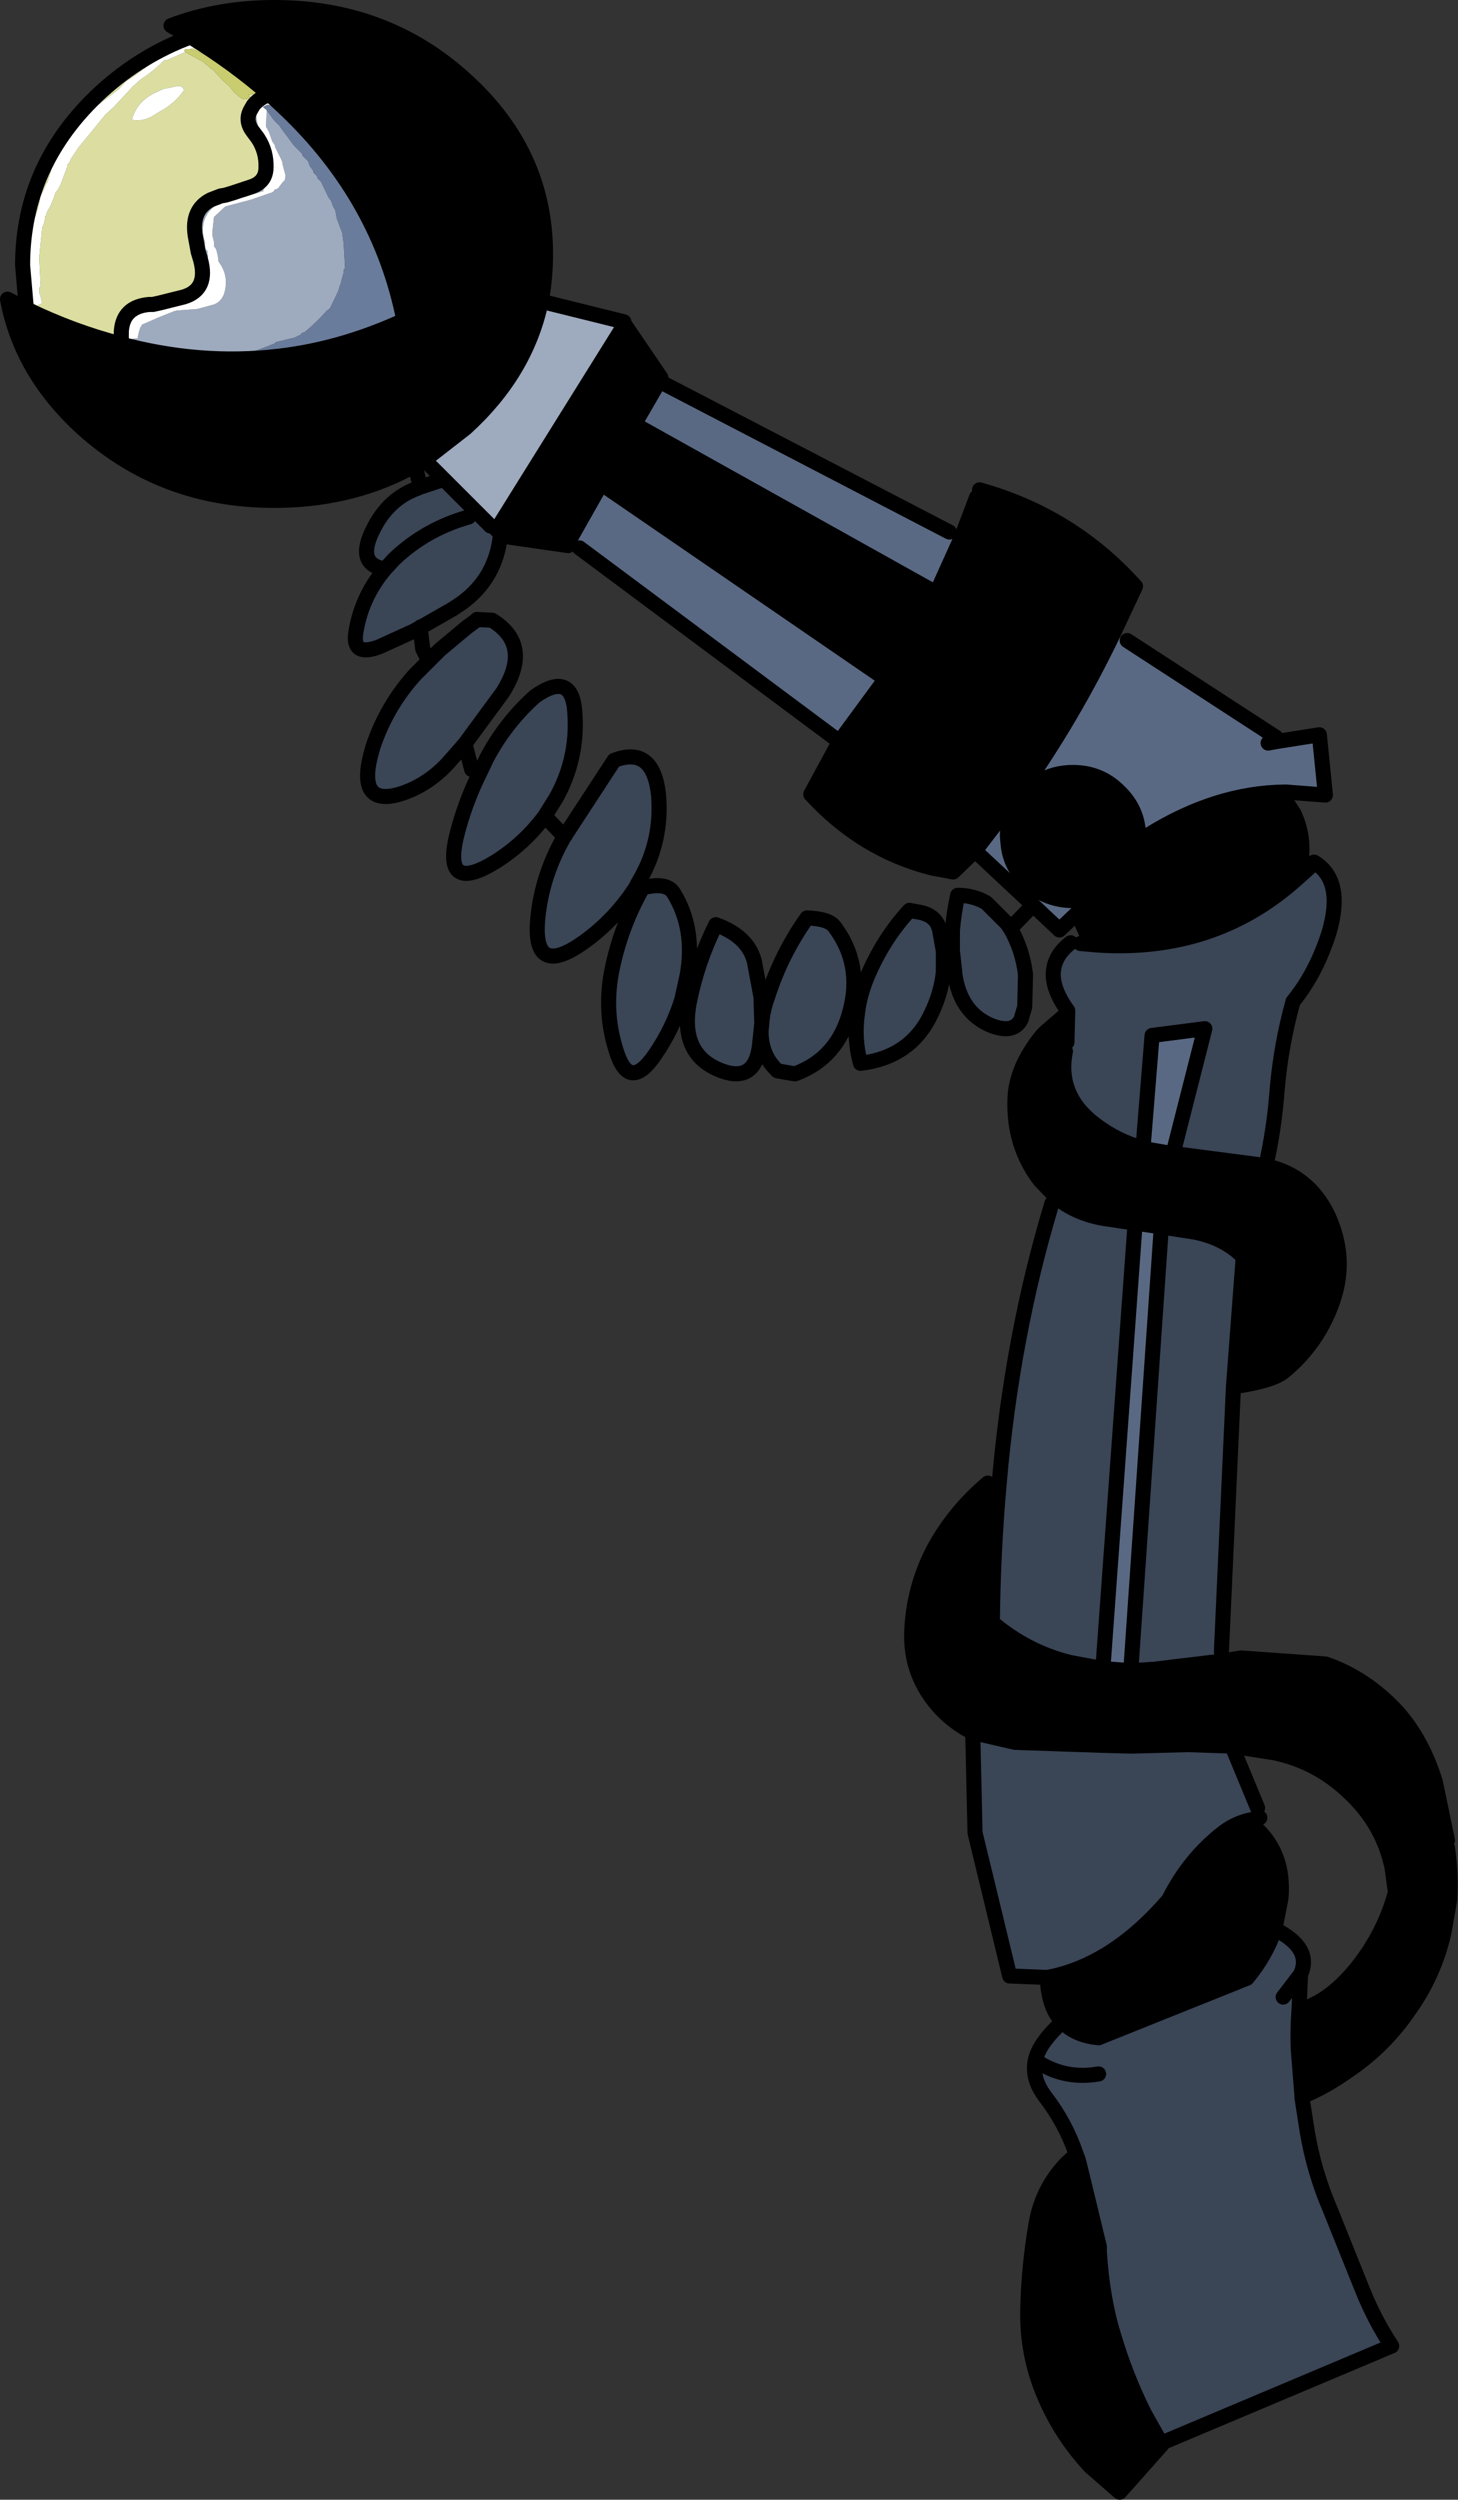 <?xml version="1.0" encoding="UTF-8" standalone="no"?>
<svg xmlns:xlink="http://www.w3.org/1999/xlink" height="165.85px" width="96.75px" xmlns="http://www.w3.org/2000/svg">
  <rect width="100%" height="100%" fill="#333333" stroke="none"/>
  <g transform="matrix(1.0, 0.0, 0.0, 1.0, 48.35, 82.9)">
    <path d="M16.45 -49.9 L16.65 -50.4 Q22.75 -48.7 26.95 -44.05 L27.0 -44.0 25.5 -40.8 Q22.85 -35.3 19.5 -30.55 L16.35 -26.45 14.9 -25.05 13.55 -25.3 Q8.9 -26.45 5.45 -30.2 L7.35 -33.7 10.4 -37.85 10.45 -37.85 13.75 -43.55 10.45 -37.85 10.2 -38.0 -8.45 -50.8 -10.4 -47.35 -10.15 -47.0 -10.65 -46.7 -15.15 -47.35 -15.4 -47.75 -6.95 -61.3 -6.95 -61.45 -4.5 -57.85 -4.6 -57.6 -6.25 -54.75 -5.8 -54.5 13.45 -43.75 13.75 -43.55 13.8 -43.6 15.45 -47.25 16.45 -49.9 M36.95 -30.35 L36.95 -29.8 37.5 -28.95 Q38.2 -27.5 38.0 -25.85 L37.55 -24.45 Q32.15 -19.7 24.5 -20.2 L23.75 -20.95 23.35 -21.85 23.0 -22.2 24.1 -23.3 22.85 -23.15 Q21.05 -23.15 19.75 -24.4 18.7 -25.45 18.55 -26.85 L18.5 -27.4 Q18.5 -29.15 19.75 -30.4 21.05 -31.65 22.85 -31.65 24.65 -31.65 25.9 -30.4 27.2 -29.15 27.2 -27.4 L27.85 -27.5 Q32.35 -30.3 36.9 -30.35 L36.95 -30.35 M35.65 -5.55 Q38.45 -4.95 39.75 -2.3 41.05 0.45 40.15 3.25 39.2 6.15 36.85 8.1 36.05 8.75 33.5 9.1 L34.15 0.5 34.1 0.45 Q32.9 -0.75 30.95 -1.15 L28.7 -1.5 27.0 -1.75 26.95 -1.75 25.3 -2.0 Q23.25 -2.25 21.8 -3.4 L20.65 -4.6 Q18.9 -6.9 19.0 -9.95 19.05 -12.05 20.8 -14.2 L20.95 -14.35 21.0 -14.4 21.05 -14.45 22.5 -15.7 22.45 -13.75 22.35 -13.15 Q21.75 -10.15 24.45 -8.2 25.8 -7.2 27.4 -6.75 L27.5 -6.7 29.5 -6.35 29.65 -6.35 35.4 -5.6 35.65 -5.55 M32.8 27.3 L34.0 27.1 39.6 27.5 Q42.25 28.4 44.35 30.65 46.05 32.55 46.9 35.35 L47.7 39.2 47.55 39.3 47.7 39.7 Q47.95 41.4 47.85 43.15 L47.45 45.4 Q46.8 48.15 45.2 50.4 43.55 52.85 41.1 54.5 39.55 55.6 38.05 56.2 L37.8 53.05 Q37.75 51.75 37.85 50.45 39.85 49.95 41.7 47.65 43.5 45.4 44.25 42.65 L44.0 40.85 43.95 40.7 Q43.3 38.0 41.15 36.0 39.05 34.0 36.25 33.4 L33.4 32.95 30.55 32.85 26.7 32.95 24.9 32.9 19.0 32.7 16.2 32.05 Q15.0 31.45 14.05 30.45 12.05 28.25 12.15 25.4 12.25 22.5 13.6 19.9 14.95 17.4 17.2 15.5 L17.95 15.55 Q17.55 20.05 17.5 24.75 19.8 26.7 22.65 27.4 L24.8 27.8 26.7 27.95 28.25 27.85 32.8 27.3 M28.7 79.2 L28.75 79.3 25.95 82.45 24.0 80.75 Q22.05 78.65 20.95 76.05 19.8 73.35 19.85 70.45 19.9 67.55 20.4 64.65 20.8 62.3 22.45 60.6 L22.95 60.15 23.05 60.0 23.2 60.4 23.45 61.4 24.5 65.75 24.6 66.15 24.6 66.5 Q24.8 69.65 25.55 72.05 26.35 74.75 27.6 77.25 L28.7 79.2 M22.15 51.25 Q21.2 50.25 21.15 48.3 25.45 47.5 29.2 43.15 30.55 40.45 32.8 38.7 33.5 38.15 34.4 37.9 36.95 39.75 36.65 43.05 L36.25 45.1 Q35.65 46.85 34.4 48.35 L24.55 52.3 Q23.0 52.15 22.15 51.25 M24.1 -23.3 Q25.1 -23.6 25.9 -24.4 27.2 -25.65 27.2 -27.4 27.2 -25.65 25.9 -24.4 25.1 -23.6 24.1 -23.3 M35.65 3.75 L35.2 2.15 34.25 0.6 34.2 0.55 34.15 0.5 34.2 0.55 34.25 0.6 35.2 2.15 35.65 3.75 M-35.7 -80.45 L-37.0 -81.2 Q-33.85 -82.4 -30.15 -82.4 -22.7 -82.4 -17.45 -77.6 -12.15 -72.8 -12.15 -66.05 -12.15 -64.4 -12.45 -62.85 -13.45 -58.15 -17.45 -54.5 L-20.15 -52.4 -20.75 -52.05 -20.8 -52.05 -21.3 -51.75 Q-20.7 -57.05 -21.55 -61.65 -20.7 -57.05 -21.3 -51.75 -25.25 -49.7 -30.15 -49.7 -37.6 -49.7 -42.9 -54.5 -46.95 -58.2 -47.85 -63.05 L-46.6 -62.4 Q-43.5 -60.9 -40.4 -60.1 L-40.3 -60.05 -39.85 -59.95 Q-34.45 -58.6 -29.2 -59.35 -25.35 -59.9 -21.55 -61.65 -23.15 -69.7 -29.4 -75.65 L-30.25 -76.45 -30.5 -76.65 Q-32.85 -78.7 -35.7 -80.45 M-6.25 -54.75 L-8.45 -50.8 -6.25 -54.75" fill="#000000" fill-rule="evenodd" stroke="none"/>
    <path d="M-35.7 -80.45 Q-32.85 -78.7 -30.5 -76.65 -31.2 -76.35 -31.55 -75.9 L-31.75 -75.55 Q-32.1 -74.85 -31.55 -74.15 L-31.25 -73.75 Q-30.65 -72.85 -30.7 -71.75 L-30.7 -71.7 Q-30.75 -70.8 -31.7 -70.5 L-32.9 -70.1 -33.4 -69.95 -33.7 -69.9 -34.35 -69.65 Q-35.65 -69.0 -35.4 -67.3 L-35.2 -66.2 -35.05 -65.7 Q-34.5 -63.7 -36.15 -63.2 L-37.75 -62.8 -38.2 -62.7 -38.45 -62.7 Q-40.2 -62.55 -40.3 -60.9 L-40.3 -60.2 -40.4 -60.1 Q-43.5 -60.9 -46.6 -62.4 L-46.85 -65.3 Q-46.85 -72.05 -41.6 -76.85 -38.95 -79.25 -35.7 -80.45 M-35.75 -79.65 L-35.55 -79.7 -35.45 -79.8 -35.5 -79.85 -35.85 -79.9 -36.0 -79.9 -37.1 -79.45 -37.85 -79.05 -39.45 -77.85 -40.0 -77.5 -40.45 -77.0 -42.35 -75.55 -42.55 -75.45 -43.65 -74.1 -44.1 -73.45 -44.55 -72.7 -44.6 -72.6 -44.7 -72.25 -44.85 -71.95 -44.9 -71.8 -45.05 -71.3 -45.2 -70.8 -45.25 -70.75 -45.45 -70.3 -45.7 -69.8 -45.7 -69.65 -45.75 -69.4 -45.8 -69.2 -45.8 -69.1 -45.85 -69.05 -45.85 -69.0 -46.15 -68.15 -46.35 -67.45 -46.35 -67.35 -46.35 -67.05 -46.35 -66.85 -46.4 -66.8 -46.45 -66.75 -46.45 -66.6 -46.5 -66.55 -46.5 -66.5 -46.5 -66.4 -46.5 -66.2 -46.55 -66.0 -46.55 -65.95 -46.55 -64.75 -46.35 -63.9 -46.35 -63.75 -46.2 -62.95 Q-46.05 -62.45 -45.55 -62.8 L-45.6 -62.95 -45.65 -63.2 -45.75 -63.5 -45.75 -63.6 -45.75 -63.8 -45.65 -63.9 -45.75 -65.8 -45.55 -67.8 -45.4 -68.15 -45.35 -68.55 -45.3 -68.6 -45.25 -68.8 -45.0 -69.25 -44.85 -69.6 -44.65 -70.15 -44.55 -70.25 -44.35 -70.6 -43.9 -71.8 -43.9 -71.95 -43.75 -72.1 -43.65 -72.35 -43.15 -73.1 -41.35 -75.3 -40.8 -75.8 -39.55 -77.15 -39.1 -77.55 Q-38.95 -77.7 -38.75 -77.8 -38.05 -78.3 -37.45 -78.9 L-37.3 -78.9 -36.05 -79.45 -35.8 -79.3 -35.05 -78.9 -34.95 -78.85 -34.75 -78.7 -34.35 -78.35 -34.2 -78.25 -33.5 -77.5 -33.1 -77.15 -32.8 -76.75 -32.65 -76.65 -32.55 -76.55 Q-32.15 -76.15 -31.75 -76.45 L-31.8 -76.5 -31.9 -76.6 -31.3 -76.7 -31.45 -76.9 -31.7 -77.05 -31.75 -77.1 -31.85 -77.2 -32.0 -77.4 -32.05 -77.45 -32.05 -77.5 -32.35 -77.65 -32.95 -78.1 -34.2 -78.95 -34.45 -79.1 -35.35 -79.55 -35.75 -79.65 M-39.6 -74.95 Q-38.75 -74.8 -38.0 -75.35 L-37.65 -75.55 Q-36.75 -76.05 -36.15 -76.9 L-36.15 -76.95 Q-36.3 -77.3 -36.75 -77.15 L-37.5 -77.0 -38.15 -76.7 Q-39.3 -76.1 -39.6 -74.95" fill="#dbdea0" fill-rule="evenodd" stroke="none"/>
    <path d="M37.55 -24.45 L38.5 -25.3 38.85 -25.7 Q40.85 -24.5 39.85 -21.05 39.0 -18.35 37.45 -16.45 36.65 -13.55 36.4 -10.6 36.2 -7.95 35.65 -5.55 L35.4 -5.6 29.65 -6.35 29.5 -6.35 29.5 -6.4 31.6 -14.65 28.1 -14.2 27.5 -6.75 27.5 -6.7 27.4 -6.75 Q25.8 -7.2 24.45 -8.2 21.75 -10.15 22.35 -13.15 L22.45 -13.75 22.5 -15.7 22.5 -15.85 Q21.45 -17.3 21.55 -18.45 21.65 -19.55 22.7 -20.35 L23.35 -20.3 24.5 -20.2 Q32.15 -19.7 37.55 -24.45 M33.5 9.1 L32.7 26.7 32.8 27.3 28.25 27.85 26.7 27.95 26.7 27.75 28.7 -1.3 30.95 -1.15 Q32.9 -0.75 34.1 0.45 L34.15 0.5 33.5 9.1 M38.05 56.2 L38.05 56.3 38.4 58.55 Q38.85 61.2 39.9 63.65 L42.05 69.0 Q42.85 71.0 44.0 72.75 L28.7 79.2 27.6 77.25 Q26.35 74.75 25.55 72.05 24.8 69.65 24.6 66.5 L24.6 66.15 24.5 65.75 23.45 61.4 23.2 60.4 23.05 60.0 Q22.35 57.95 21.0 56.2 20.1 55.0 20.35 53.8 20.6 52.65 22.15 51.25 23.0 52.15 24.55 52.3 L34.4 48.35 Q35.65 46.85 36.25 45.1 38.75 46.35 37.95 48.1 L37.85 50.45 Q37.75 51.75 37.8 53.05 L38.05 56.2 M21.15 48.3 L18.65 48.2 16.35 38.7 16.2 32.05 19.0 32.7 24.9 32.9 26.7 32.95 30.55 32.85 33.4 32.95 35.1 37.05 35.25 37.7 34.4 37.9 Q33.5 38.15 32.8 38.7 30.55 40.45 29.2 43.15 25.45 47.5 21.15 48.3 M17.95 15.55 Q18.8 5.7 21.45 -3.05 L21.8 -3.4 Q23.25 -2.25 25.3 -2.0 L26.95 -1.65 26.95 -1.4 24.85 27.6 24.8 27.8 22.65 27.4 Q19.8 26.7 17.5 24.75 17.55 20.05 17.95 15.55 M18.7 -21.3 Q19.5 -19.9 19.7 -18.25 L19.65 -16.1 19.4 -15.25 Q18.9 -14.3 17.45 -14.85 15.35 -15.7 15.0 -18.35 L15.0 -18.45 14.85 -19.8 14.85 -21.2 Q14.95 -22.35 15.2 -23.5 16.25 -23.5 17.1 -23.0 L18.5 -21.6 18.65 -21.35 18.7 -21.3 M2.2 -15.0 Q2.25 -15.85 2.6 -16.8 3.5 -19.6 5.2 -22.0 6.6 -21.95 7.0 -21.45 8.9 -18.95 8.05 -15.8 7.25 -12.7 4.4 -11.65 L3.25 -11.85 Q2.15 -12.85 2.15 -14.5 L2.2 -15.0 2.15 -14.5 2.05 -13.55 Q1.75 -11.05 -0.45 -11.85 -3.3 -12.9 -2.6 -16.45 -2.05 -19.15 -0.85 -21.55 1.25 -20.8 1.7 -19.15 L2.15 -16.75 2.2 -15.0 M12.0 -22.5 L12.8 -22.35 Q13.8 -22.1 14.0 -21.2 L14.25 -19.8 14.25 -18.4 Q14.1 -17.0 13.45 -15.65 12.1 -12.75 8.75 -12.35 8.3 -14.0 8.55 -15.65 L8.55 -15.7 Q8.7 -16.9 9.2 -18.1 10.25 -20.6 12.0 -22.5 M20.35 53.8 Q22.25 55.1 24.55 54.7 22.25 55.1 20.35 53.8 M36.8 49.6 L37.95 48.1 36.8 49.6 M-22.8 -45.15 Q-24.75 -45.45 -23.6 -47.75 -22.6 -49.8 -20.65 -50.5 L-20.45 -50.6 -20.4 -50.6 -18.9 -51.1 -15.8 -48.0 -15.4 -47.75 -15.15 -47.35 Q-15.45 -44.55 -17.7 -42.9 L-18.3 -42.5 -20.4 -41.3 -20.45 -41.3 -20.5 -41.25 -20.85 -41.05 -23.15 -40.0 Q-24.95 -39.3 -24.75 -40.85 -24.4 -43.25 -22.8 -45.15 L-22.2 -45.8 Q-20.1 -47.8 -17.25 -48.6 -20.1 -47.8 -22.2 -45.8 L-22.8 -45.15 M-19.9 -39.05 L-19.15 -39.8 -17.35 -41.3 -16.8 -41.7 -16.7 -41.8 -15.7 -41.75 Q-13.0 -40.1 -15.0 -36.95 L-17.5 -33.55 -18.55 -32.35 Q-19.9 -30.85 -21.7 -30.25 -24.85 -29.25 -23.6 -33.35 -22.7 -36.05 -20.8 -38.15 L-19.9 -39.05 M-16.5 -31.65 L-16.05 -32.6 Q-14.8 -34.95 -12.85 -36.7 -10.35 -38.45 -10.2 -35.55 -10.0 -32.55 -11.45 -29.95 L-12.2 -28.75 Q-13.5 -27.0 -15.35 -25.8 -19.0 -23.5 -18.05 -27.45 -17.5 -29.65 -16.5 -31.65 M-10.9 -27.4 L-10.85 -27.45 -10.8 -27.55 -7.6 -32.45 Q-5.0 -33.45 -4.65 -30.15 -4.4 -27.15 -5.85 -24.6 L-6.05 -24.25 -6.05 -24.2 Q-7.45 -21.95 -9.6 -20.4 -13.1 -17.9 -12.65 -22.1 -12.35 -24.9 -10.9 -27.4 M-7.7 -18.75 Q-7.1 -21.55 -5.7 -24.0 -4.1 -24.4 -3.65 -23.65 -2.2 -21.3 -2.75 -18.2 L-3.1 -16.6 Q-3.7 -14.65 -4.9 -12.9 -6.55 -10.5 -7.4 -13.0 -8.35 -15.8 -7.7 -18.75" fill="#3a4556" fill-rule="evenodd" stroke="none"/>
    <path d="M-30.5 -76.65 L-30.25 -76.45 -29.4 -75.65 -29.75 -75.35 -29.8 -75.4 -30.4 -75.9 -30.45 -75.95 -30.75 -76.1 -30.95 -76.0 -31.25 -75.7 -31.25 -75.65 -31.3 -75.55 -31.3 -75.5 -31.35 -75.15 -31.15 -74.1 -31.05 -73.8 -30.85 -73.35 -30.75 -73.2 -30.7 -73.15 -30.6 -72.95 -30.55 -72.7 -30.4 -72.45 -30.2 -72.05 -30.2 -72.0 -30.2 -71.9 -30.2 -71.85 -30.1 -71.8 -30.3 -71.85 -30.3 -71.8 -30.6 -71.7 -30.6 -71.45 -30.55 -70.95 -30.6 -70.95 -30.65 -70.65 -30.8 -70.45 -30.9 -70.25 -30.85 -70.2 -30.95 -70.2 -32.05 -69.85 -32.75 -69.75 -33.35 -69.65 Q-33.8 -69.55 -34.05 -69.25 L-34.2 -69.15 Q-35.05 -68.4 -34.85 -67.2 L-34.75 -66.85 -34.75 -66.45 -34.65 -66.3 -34.6 -66.3 -34.55 -65.9 -34.55 -65.85 -34.7 -65.85 -34.85 -65.75 -34.75 -65.35 -34.55 -64.35 -34.75 -64.05 -35.0 -63.4 -36.0 -62.9 -36.15 -62.85 -36.2 -62.8 -36.6 -62.7 -36.75 -62.6 -37.0 -62.5 -37.15 -62.5 -37.8 -62.45 -38.15 -62.45 -38.35 -62.4 -38.65 -62.25 -38.85 -62.15 Q-39.7 -61.85 -39.9 -61.05 L-39.95 -60.95 -39.95 -60.9 -39.85 -60.7 -39.85 -60.65 -39.8 -60.4 -39.2 -60.45 -39.2 -60.55 -39.15 -60.8 -39.05 -61.15 -38.95 -61.3 -38.95 -61.35 -37.8 -61.85 -36.8 -62.25 -36.6 -62.3 -35.25 -62.4 -34.15 -62.7 Q-33.75 -62.85 -33.55 -63.25 L-33.5 -63.35 Q-33.1 -64.55 -33.85 -65.55 L-33.9 -65.95 -34.0 -66.35 -34.1 -66.5 -34.15 -66.55 -34.15 -66.85 -34.25 -67.25 -34.25 -67.6 -34.15 -68.5 -34.1 -68.55 -33.4 -69.2 -31.7 -69.65 -30.4 -70.1 Q-30.3 -70.1 -30.15 -70.25 L-30.15 -70.3 -29.9 -70.4 -29.6 -70.8 -29.5 -70.9 -29.45 -70.95 -29.4 -71.25 -29.6 -72.0 -29.6 -72.1 -29.7 -72.35 -30.1 -73.15 -30.1 -73.25 -30.3 -73.55 -30.5 -74.15 -30.7 -74.5 -30.65 -75.6 -30.3 -75.1 -30.15 -74.9 -29.9 -74.65 -29.8 -74.55 -29.7 -74.4 -28.85 -73.25 -28.65 -73.05 -28.3 -72.7 -28.3 -72.6 -28.2 -72.5 -27.9 -72.2 -27.8 -71.9 -27.55 -71.55 -27.55 -71.45 -27.4 -71.3 -27.3 -71.2 -27.3 -71.1 -27.05 -70.85 -26.55 -69.8 -26.4 -69.6 -26.35 -69.5 -26.25 -69.2 -26.1 -68.95 -26.0 -68.4 -25.7 -67.6 -25.65 -67.5 -25.55 -66.8 -25.45 -65.1 -25.55 -65.0 -25.55 -64.8 -25.65 -64.45 -25.75 -64.05 -25.8 -63.95 -25.9 -63.6 -26.45 -62.45 -26.7 -62.25 Q-27.35 -61.5 -28.15 -60.85 L-28.35 -60.8 -28.35 -60.7 -28.4 -60.7 -28.8 -60.5 -30.05 -60.2 -30.15 -60.1 -31.05 -59.75 -31.9 -59.45 -31.8 -59.4 -31.75 -59.4 -31.9 -59.35 -31.25 -59.25 -30.65 -59.35 -30.3 -59.4 Q-29.8 -59.2 -29.25 -59.6 L-29.2 -59.35 Q-34.45 -58.6 -39.85 -59.95 L-40.3 -60.05 -40.4 -60.1 -40.3 -60.2 -40.3 -60.9 Q-40.2 -62.55 -38.45 -62.7 L-38.2 -62.7 -37.75 -62.8 -36.15 -63.2 Q-34.5 -63.7 -35.05 -65.7 L-35.2 -66.2 -35.4 -67.3 Q-35.65 -69.0 -34.35 -69.65 L-33.7 -69.9 -33.4 -69.95 -32.9 -70.1 -31.7 -70.5 Q-30.75 -70.8 -30.7 -71.7 L-30.7 -71.75 Q-30.65 -72.85 -31.25 -73.75 L-31.55 -74.15 Q-32.1 -74.85 -31.75 -75.55 L-31.55 -75.9 Q-31.2 -76.35 -30.5 -76.65 M-20.15 -52.4 L-17.45 -54.5 Q-13.45 -58.15 -12.45 -62.85 L-12.2 -62.85 -6.95 -61.55 -6.95 -61.45 -6.95 -61.3 -15.4 -47.75 -15.8 -48.0 -18.9 -51.1 -20.0 -52.2 -20.15 -52.4" fill="#9eaabe" fill-rule="evenodd" stroke="none"/>
    <path d="M25.5 -40.8 L26.45 -40.4 36.3 -34.0 36.35 -33.7 39.2 -34.15 39.6 -30.15 37.0 -30.35 36.95 -30.35 36.9 -30.35 Q32.35 -30.3 27.85 -27.5 L27.2 -27.4 Q27.2 -29.15 25.9 -30.4 24.65 -31.65 22.85 -31.65 21.05 -31.65 19.75 -30.4 18.5 -29.15 18.5 -27.4 L18.55 -26.85 Q18.7 -25.45 19.75 -24.4 21.05 -23.15 22.85 -23.15 L24.1 -23.3 23.0 -22.2 21.95 -21.2 20.2 -22.85 16.35 -26.45 19.5 -30.55 Q22.85 -35.3 25.5 -40.8 M35.8 -33.6 L36.35 -33.7 35.8 -33.6 M15.45 -47.25 L13.8 -43.6 13.75 -43.55 13.45 -43.75 -5.8 -54.5 -6.25 -54.75 -4.6 -57.6 -4.3 -57.45 14.65 -47.6 15.45 -47.25 M10.4 -37.85 L7.35 -33.7 -9.9 -46.55 -10.15 -47.0 -10.4 -47.35 -8.45 -50.8 10.2 -38.0 10.4 -37.85 M27.5 -6.7 L27.5 -6.75 28.1 -14.2 31.6 -14.65 29.5 -6.4 29.5 -6.35 27.5 -6.7 M26.95 -1.4 L28.7 -1.3 26.7 27.75 24.85 27.6 26.95 -1.4" fill="#5a6983" fill-rule="evenodd" stroke="none"/>
    <path d="M-36.05 -79.45 L-37.3 -78.9 -37.45 -78.9 Q-38.05 -78.3 -38.75 -77.8 -38.95 -77.7 -39.1 -77.55 L-39.55 -77.15 -40.8 -75.8 -41.35 -75.3 -43.15 -73.1 -43.65 -72.35 -43.75 -72.1 -43.9 -71.95 -43.9 -71.8 -44.35 -70.6 -44.55 -70.25 -44.65 -70.15 -44.85 -69.6 -45.0 -69.25 -45.25 -68.8 -45.3 -68.6 -45.35 -68.55 -45.4 -68.15 -45.55 -67.8 -45.75 -65.8 -45.65 -63.9 -45.75 -63.8 -45.75 -63.6 -45.75 -63.5 -45.65 -63.2 -45.6 -62.95 -45.55 -62.8 Q-46.05 -62.45 -46.2 -62.95 L-46.35 -63.75 -46.35 -63.9 -46.55 -64.75 -46.55 -65.95 -46.55 -66.0 -46.5 -66.2 -46.5 -66.4 -46.5 -66.5 -46.5 -66.55 -46.45 -66.6 -46.45 -66.75 -46.4 -66.8 -46.35 -66.85 -46.35 -67.05 -46.35 -67.35 -46.35 -67.45 -46.15 -68.15 -45.85 -69.0 -45.85 -69.05 -45.8 -69.1 -45.8 -69.2 -45.75 -69.4 -45.7 -69.65 -45.7 -69.8 -45.45 -70.3 -45.25 -70.75 -45.2 -70.8 -45.05 -71.3 -44.9 -71.8 -44.85 -71.95 -44.7 -72.25 -44.6 -72.6 -44.55 -72.7 -44.1 -73.45 -43.65 -74.1 -42.55 -75.45 -42.35 -75.55 -40.45 -77.0 -40.0 -77.5 -39.45 -77.85 -37.85 -79.05 -37.1 -79.45 -36.0 -79.9 -35.85 -79.9 -35.5 -79.85 -35.45 -79.8 -35.55 -79.7 -35.75 -79.65 -35.8 -79.65 -36.0 -79.65 -36.1 -79.6 -36.1 -79.5 -36.05 -79.45 M-39.6 -74.95 Q-39.3 -76.1 -38.15 -76.7 L-37.5 -77.0 -36.75 -77.15 Q-36.3 -77.3 -36.15 -76.95 L-36.15 -76.9 Q-36.75 -76.05 -37.65 -75.55 L-38.0 -75.35 Q-38.75 -74.8 -39.6 -74.95 M-30.4 -75.9 L-30.6 -75.95 -30.8 -75.85 -30.9 -75.8 -30.65 -75.6 -30.7 -74.5 -30.5 -74.15 -30.3 -73.55 -30.1 -73.25 -30.1 -73.15 -29.7 -72.35 -29.6 -72.1 -29.6 -72.0 -29.4 -71.25 -29.45 -70.95 -29.5 -70.9 -29.6 -70.8 -29.9 -70.4 -30.15 -70.3 -30.15 -70.25 Q-30.3 -70.1 -30.4 -70.1 L-31.7 -69.65 -33.4 -69.2 -34.1 -68.55 -34.15 -68.5 -34.25 -67.6 -34.25 -67.25 -34.15 -66.85 -34.15 -66.55 -34.1 -66.5 -34.0 -66.35 -33.9 -65.95 -33.85 -65.55 Q-33.1 -64.55 -33.5 -63.35 L-33.55 -63.25 Q-33.75 -62.85 -34.15 -62.7 L-35.25 -62.4 -36.6 -62.3 -36.8 -62.25 -37.8 -61.85 -38.95 -61.35 -38.95 -61.3 -39.05 -61.15 -39.15 -60.8 -39.2 -60.55 -39.2 -60.45 -39.8 -60.4 -39.85 -60.65 -39.85 -60.7 -39.95 -60.9 -39.95 -60.95 -39.9 -61.05 Q-39.7 -61.85 -38.85 -62.15 L-38.65 -62.25 -38.35 -62.4 -38.15 -62.45 -37.8 -62.45 -37.15 -62.5 -37.0 -62.5 -36.75 -62.6 -36.6 -62.7 -36.2 -62.8 -36.15 -62.85 -36.0 -62.9 -35.0 -63.4 -34.75 -64.05 -34.55 -64.35 -34.75 -65.35 -34.85 -65.75 -34.7 -65.85 -34.55 -65.85 -34.55 -65.9 -34.6 -66.3 -34.65 -66.3 -34.75 -66.45 -34.75 -66.85 -34.85 -67.2 Q-35.05 -68.4 -34.2 -69.15 L-34.05 -69.25 Q-33.8 -69.55 -33.35 -69.65 L-32.75 -69.75 -32.05 -69.85 -30.95 -70.2 -30.85 -70.2 -30.9 -70.25 -30.8 -70.45 -30.65 -70.65 -30.6 -70.95 -30.55 -70.95 -30.6 -71.45 -30.6 -71.7 -30.3 -71.8 -30.3 -71.85 -30.1 -71.8 -30.2 -71.85 -30.2 -71.9 -30.2 -72.0 -30.2 -72.05 -30.4 -72.45 -30.55 -72.7 -30.6 -72.95 -30.7 -73.15 -30.75 -73.2 -30.85 -73.35 -31.05 -73.8 -31.15 -74.1 -31.35 -75.15 -31.3 -75.5 -31.3 -75.55 -31.25 -75.65 -31.25 -75.7 -30.95 -76.0 -30.75 -76.1 -30.45 -75.95 -30.4 -75.9" fill="#ffffff" fill-rule="evenodd" stroke="none"/>
    <path d="M-29.4 -75.65 Q-23.15 -69.7 -21.55 -61.65 -25.35 -59.9 -29.2 -59.35 L-29.25 -59.6 Q-29.8 -59.2 -30.3 -59.4 L-30.65 -59.35 -31.25 -59.25 -31.9 -59.35 -31.75 -59.4 -31.8 -59.4 -31.9 -59.45 -31.05 -59.75 -30.15 -60.1 -30.05 -60.2 -28.8 -60.5 -28.4 -60.7 -28.35 -60.7 -28.35 -60.8 -28.15 -60.85 Q-27.35 -61.5 -26.7 -62.25 L-26.45 -62.45 -25.9 -63.6 -25.8 -63.95 -25.75 -64.05 -25.65 -64.45 -25.55 -64.8 -25.55 -65.0 -25.45 -65.1 -25.55 -66.8 -25.65 -67.5 -25.7 -67.6 -26.0 -68.4 -26.1 -68.95 -26.25 -69.2 -26.35 -69.5 -26.4 -69.6 -26.55 -69.8 -27.05 -70.85 -27.3 -71.1 -27.3 -71.2 -27.4 -71.3 -27.55 -71.45 -27.55 -71.55 -27.8 -71.9 -27.9 -72.2 -28.2 -72.5 -28.3 -72.6 -28.3 -72.7 -28.65 -73.05 -28.85 -73.25 -29.7 -74.4 -29.8 -74.55 -29.9 -74.65 -30.15 -74.9 -30.3 -75.1 -30.65 -75.6 -30.9 -75.8 -30.8 -75.85 -30.6 -75.95 -30.4 -75.9 -29.8 -75.4 -29.75 -75.35 -29.4 -75.65" fill="#6a7c9b" fill-rule="evenodd" stroke="none"/>
    <path d="M-35.75 -79.65 L-35.35 -79.55 -34.45 -79.1 -34.2 -78.95 -32.95 -78.1 -32.35 -77.65 -32.05 -77.5 -32.05 -77.45 -32.0 -77.4 -31.85 -77.2 -31.75 -77.1 -31.7 -77.05 -31.45 -76.9 -31.3 -76.7 -31.9 -76.6 -31.8 -76.5 -31.75 -76.45 Q-32.15 -76.15 -32.55 -76.55 L-32.65 -76.65 -32.8 -76.75 -33.1 -77.15 -33.5 -77.5 -34.2 -78.25 -34.35 -78.35 -34.75 -78.7 -34.95 -78.85 -35.05 -78.9 -35.8 -79.3 -36.05 -79.45 -36.1 -79.5 -36.1 -79.6 -36.0 -79.65 -35.8 -79.65 -35.75 -79.65" fill="#c9cd70" fill-rule="evenodd" stroke="none"/>
    <path d="M16.65 -50.4 Q22.75 -48.7 26.95 -44.05 L27.0 -44.0 25.5 -40.8 Q22.85 -35.3 19.5 -30.55 L16.35 -26.45 20.2 -22.85 18.7 -21.3 Q19.5 -19.9 19.7 -18.25 L19.65 -16.1 19.4 -15.25 Q18.9 -14.3 17.45 -14.85 15.35 -15.7 15.0 -18.35 L15.0 -18.45 14.85 -19.8 14.85 -21.2 Q14.95 -22.35 15.2 -23.5 16.25 -23.5 17.1 -23.0 L18.5 -21.6 18.65 -21.35 18.7 -21.3 M26.45 -40.4 L36.3 -34.0 M36.35 -33.7 L39.2 -34.15 39.6 -30.15 37.0 -30.35 36.95 -30.35 36.9 -30.35 Q32.35 -30.3 27.85 -27.5 M36.95 -29.8 L37.5 -28.95 Q38.2 -27.5 38.0 -25.85 L37.55 -24.45 38.5 -25.3 38.85 -25.7 Q40.85 -24.5 39.85 -21.05 39.0 -18.35 37.45 -16.45 36.65 -13.55 36.4 -10.6 36.2 -7.95 35.65 -5.55 38.45 -4.95 39.75 -2.3 41.05 0.45 40.15 3.25 39.2 6.15 36.85 8.1 36.05 8.75 33.5 9.1 L32.7 26.7 M32.8 27.3 L34.0 27.1 39.6 27.5 Q42.25 28.4 44.35 30.65 46.05 32.55 46.9 35.35 L47.7 39.2 M47.7 39.7 Q47.95 41.4 47.85 43.15 L47.45 45.4 Q46.8 48.15 45.2 50.4 43.55 52.85 41.1 54.5 39.55 55.6 38.05 56.2 L38.05 56.3 38.4 58.55 Q38.85 61.2 39.9 63.65 L42.05 69.0 Q42.85 71.0 44.0 72.75 L28.7 79.2 28.75 79.3 25.95 82.45 24.0 80.75 Q22.05 78.65 20.95 76.05 19.8 73.35 19.85 70.45 19.9 67.55 20.4 64.65 20.8 62.3 22.45 60.6 L22.95 60.15 23.05 60.0 Q22.35 57.95 21.0 56.2 20.1 55.0 20.35 53.8 20.6 52.65 22.15 51.25 21.2 50.25 21.15 48.3 L18.65 48.2 16.35 38.7 16.2 32.05 Q15.0 31.45 14.05 30.45 12.05 28.25 12.15 25.4 12.25 22.5 13.6 19.9 14.95 17.4 17.2 15.5 M17.95 15.55 Q18.8 5.7 21.45 -3.05 M21.8 -3.4 L20.65 -4.6 Q18.9 -6.9 19.0 -9.95 19.05 -12.05 20.8 -14.2 L20.95 -14.35 21.0 -14.4 21.05 -14.45 22.5 -15.7 22.5 -15.85 Q21.45 -17.3 21.55 -18.45 21.65 -19.55 22.7 -20.35 M23.35 -20.3 L24.5 -20.2 23.75 -20.95 23.35 -21.85 M23.0 -22.2 L21.95 -21.2 20.2 -22.85 M23.0 -22.2 L24.1 -23.3 22.85 -23.15 Q21.05 -23.15 19.75 -24.4 18.7 -25.45 18.55 -26.85 L18.5 -27.4 Q18.5 -29.15 19.75 -30.4 21.05 -31.65 22.85 -31.65 24.65 -31.65 25.9 -30.4 27.2 -29.15 27.2 -27.4 27.2 -25.65 25.9 -24.4 25.1 -23.6 24.1 -23.3 M36.35 -33.7 L35.8 -33.6 M15.45 -47.25 L16.45 -49.9 M13.75 -43.55 L13.8 -43.6 15.45 -47.25 M14.65 -47.6 L-4.3 -57.45 M-4.6 -57.6 L-6.25 -54.75 -8.45 -50.8 -10.4 -47.35 M-5.8 -54.5 L13.45 -43.75 M13.75 -43.55 L10.45 -37.85 10.4 -37.85 7.35 -33.7 5.45 -30.2 Q8.9 -26.45 13.55 -25.3 L14.9 -25.05 16.35 -26.45 M10.2 -38.0 L-8.45 -50.8 M-9.9 -46.55 L7.35 -33.7 M12.0 -22.5 Q10.25 -20.6 9.2 -18.1 8.7 -16.9 8.55 -15.7 L8.55 -15.65 Q8.3 -14.0 8.75 -12.35 12.1 -12.75 13.45 -15.65 14.1 -17.0 14.25 -18.4 L14.25 -19.8 14.0 -21.2 Q13.8 -22.1 12.8 -22.35 L12.0 -22.5 M2.15 -14.5 Q2.15 -12.85 3.25 -11.85 L4.4 -11.65 Q7.25 -12.7 8.05 -15.8 8.9 -18.95 7.0 -21.45 6.6 -21.95 5.2 -22.0 3.5 -19.6 2.6 -16.8 2.25 -15.85 2.2 -15.0 L2.15 -14.5 2.05 -13.55 Q1.75 -11.05 -0.45 -11.85 -3.3 -12.9 -2.6 -16.45 -2.05 -19.15 -0.85 -21.55 1.25 -20.8 1.7 -19.15 L2.15 -16.75 2.2 -15.0 M24.5 -20.2 Q32.15 -19.7 37.55 -24.45 M22.35 -13.15 Q21.75 -10.15 24.45 -8.2 25.8 -7.2 27.4 -6.75 L27.5 -6.7 27.5 -6.75 28.1 -14.2 31.6 -14.65 29.5 -6.4 29.5 -6.35 29.65 -6.35 35.4 -5.6 35.65 -5.55 M22.45 -13.75 L22.5 -15.7 M27.5 -6.7 L29.5 -6.35 M25.3 -2.0 Q23.25 -2.25 21.8 -3.4 M26.95 -1.75 L26.95 -1.65 26.95 -1.4 24.85 27.6 24.8 27.8 26.7 27.95 28.25 27.85 32.8 27.3 M28.7 -1.3 L28.7 -1.5 27.0 -1.75 26.95 -1.75 25.3 -2.0 M28.7 -1.3 L26.7 27.75 26.7 27.95 M28.7 -1.5 L30.95 -1.15 Q32.9 -0.75 34.1 0.45 L34.15 0.5 34.2 0.55 34.25 0.6 35.2 2.15 35.65 3.75 M33.4 32.95 L36.25 33.4 Q39.05 34.0 41.15 36.0 43.3 38.0 43.95 40.7 L44.0 40.85 44.25 42.65 Q43.5 45.4 41.7 47.65 39.85 49.95 37.85 50.45 37.75 51.75 37.8 53.05 L38.05 56.2 M34.15 0.5 L33.5 9.1 M16.2 32.05 L19.0 32.7 24.9 32.9 26.7 32.95 30.55 32.85 33.4 32.95 35.1 37.05 M35.25 37.7 L34.4 37.9 Q36.95 39.75 36.65 43.05 L36.25 45.1 Q38.75 46.35 37.95 48.1 L37.85 50.45 M17.95 15.55 Q17.55 20.05 17.5 24.75 19.8 26.7 22.65 27.4 L24.8 27.8 M21.15 48.3 Q25.45 47.5 29.2 43.15 30.55 40.45 32.8 38.7 33.5 38.15 34.4 37.9 M36.25 45.1 Q35.65 46.85 34.4 48.35 L24.55 52.3 Q23.0 52.15 22.15 51.25 M24.55 54.7 Q22.25 55.1 20.35 53.8 M23.05 60.0 L23.2 60.4 23.45 61.4 24.5 65.75 24.6 66.15 24.6 66.5 Q24.8 69.65 25.55 72.05 26.35 74.75 27.6 77.25 L28.7 79.2 M37.95 48.1 L36.8 49.6 M-12.45 -62.85 Q-12.15 -64.4 -12.15 -66.05 -12.15 -72.8 -17.45 -77.6 -22.7 -82.4 -30.15 -82.4 -33.85 -82.4 -37.0 -81.2 L-35.7 -80.45 Q-32.85 -78.7 -30.5 -76.65 L-30.25 -76.45 -29.4 -75.65 Q-23.15 -69.7 -21.55 -61.65 -20.7 -57.05 -21.3 -51.75 L-20.8 -52.05 -20.75 -52.05 -20.15 -52.4 -17.45 -54.5 Q-13.45 -58.15 -12.45 -62.85 M-12.2 -62.85 L-6.95 -61.55 M-6.95 -61.45 L-4.5 -57.85 -4.6 -57.6 M-40.4 -60.1 L-40.3 -60.2 -40.3 -60.9 Q-40.2 -62.55 -38.45 -62.7 L-38.2 -62.7 -37.75 -62.8 -36.15 -63.2 Q-34.5 -63.7 -35.05 -65.7 L-35.2 -66.2 -35.4 -67.3 Q-35.65 -69.0 -34.35 -69.65 L-33.7 -69.9 -33.4 -69.95 -32.9 -70.1 -31.7 -70.5 Q-30.75 -70.8 -30.7 -71.7 L-30.7 -71.75 Q-30.65 -72.85 -31.25 -73.75 L-31.55 -74.15 Q-32.1 -74.85 -31.75 -75.55 L-31.55 -75.9 Q-31.2 -76.35 -30.5 -76.65 M-29.2 -59.35 Q-25.35 -59.9 -21.55 -61.65 M-40.4 -60.1 L-40.3 -60.05 -39.85 -59.95 Q-34.45 -58.6 -29.2 -59.35 M-18.9 -51.1 L-20.4 -50.6 -20.45 -50.6 -20.65 -50.5 Q-22.6 -49.8 -23.6 -47.75 -24.75 -45.45 -22.8 -45.15 L-22.2 -45.8 Q-20.1 -47.8 -17.25 -48.6 M-20.8 -52.05 L-20.6 -51.15 M-21.3 -51.75 Q-25.25 -49.7 -30.15 -49.7 -37.6 -49.7 -42.9 -54.5 -46.95 -58.2 -47.85 -63.05 L-46.6 -62.4 -46.85 -65.3 Q-46.85 -72.05 -41.6 -76.85 -38.95 -79.25 -35.7 -80.45 M-20.0 -52.2 L-18.9 -51.1 -15.8 -48.0 M-15.4 -47.75 L-6.95 -61.3 M-15.15 -47.35 L-10.65 -46.7 M-19.9 -39.05 L-19.15 -39.8 -17.35 -41.3 -16.8 -41.7 -16.7 -41.8 -15.7 -41.75 Q-13.0 -40.1 -15.0 -36.95 L-17.5 -33.55 -17.05 -31.85 M-15.15 -47.35 Q-15.45 -44.55 -17.7 -42.9 L-18.3 -42.5 -20.4 -41.3 -20.4 -41.25 -20.45 -41.1 -20.3 -39.85 -19.9 -39.05 -20.8 -38.15 Q-22.7 -36.05 -23.6 -33.35 -24.85 -29.25 -21.7 -30.25 -19.9 -30.85 -18.55 -32.35 L-17.5 -33.55 M-16.5 -31.65 Q-17.5 -29.65 -18.05 -27.45 -19.0 -23.5 -15.35 -25.8 -13.5 -27.0 -12.2 -28.75 L-11.45 -29.95 Q-10.0 -32.55 -10.2 -35.55 -10.35 -38.45 -12.85 -36.7 -14.8 -34.95 -16.05 -32.6 L-16.5 -31.65 M-10.9 -27.4 L-12.2 -28.75 M-10.9 -27.4 L-10.85 -27.45 -10.8 -27.55 -7.6 -32.45 Q-5.0 -33.45 -4.65 -30.15 -4.4 -27.15 -5.85 -24.6 L-6.05 -24.25 -6.05 -24.2 Q-7.45 -21.95 -9.6 -20.4 -13.1 -17.9 -12.65 -22.1 -12.35 -24.9 -10.9 -27.4 M-22.8 -45.15 Q-24.4 -43.25 -24.75 -40.85 -24.95 -39.3 -23.15 -40.0 L-20.85 -41.05 -20.5 -41.25 -20.45 -41.3 -20.4 -41.3 M-7.7 -18.75 Q-8.35 -15.8 -7.4 -13.0 -6.55 -10.5 -4.9 -12.9 -3.7 -14.65 -3.1 -16.6 L-2.75 -18.2 Q-2.2 -21.3 -3.65 -23.65 -4.1 -24.4 -5.7 -24.0 -7.1 -21.55 -7.7 -18.75 M-46.6 -62.4 Q-43.5 -60.9 -40.4 -60.1" fill="none" stroke="#000000" stroke-linecap="round" stroke-linejoin="round" stroke-width="1.0"/>
  </g>
</svg>
